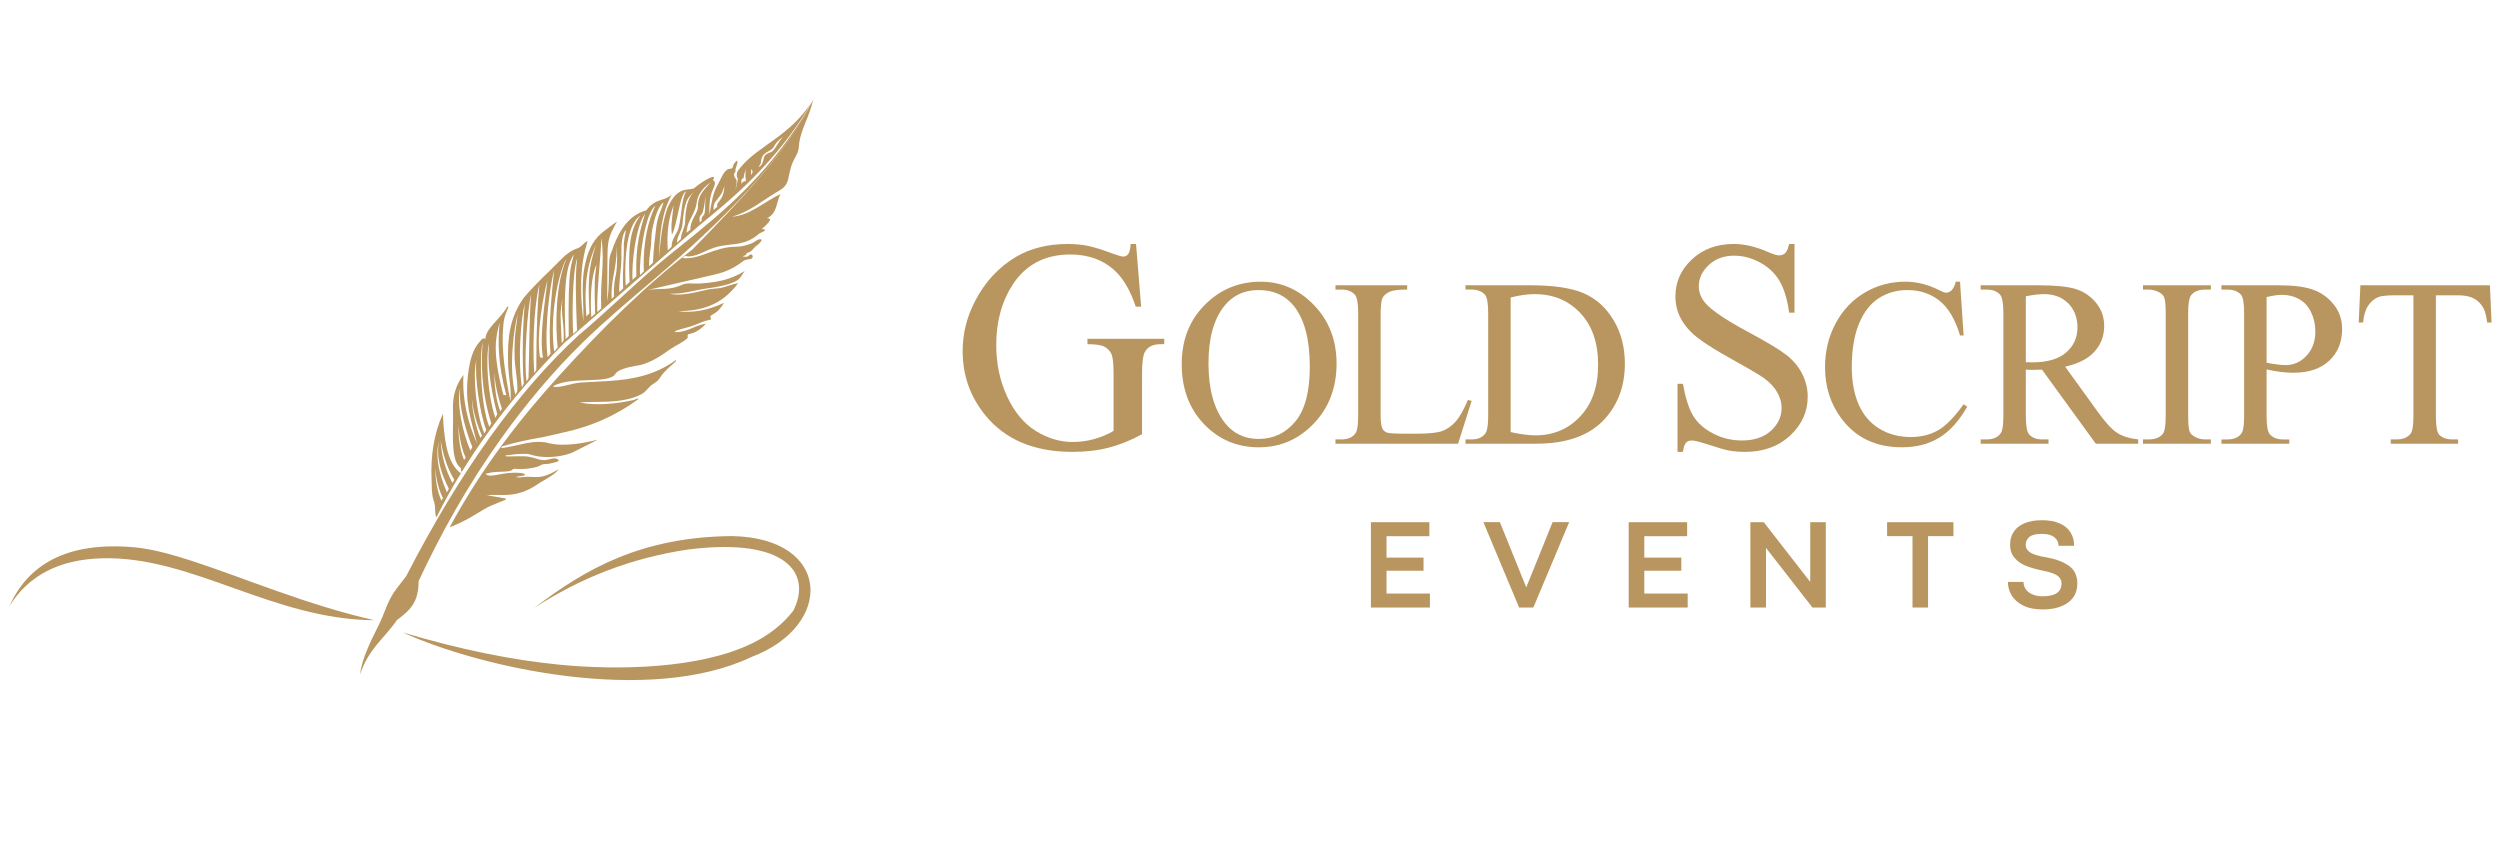 <?xml version="1.0" encoding="UTF-8"?>
<!DOCTYPE svg PUBLIC "-//W3C//DTD SVG 1.1//EN" "http://www.w3.org/Graphics/SVG/1.1/DTD/svg11.dtd">
<!-- Creator: CorelDRAW -->
<svg xmlns="http://www.w3.org/2000/svg" xml:space="preserve" width="3.425in" height="1.182in" version="1.1" style="shape-rendering:geometricPrecision; text-rendering:geometricPrecision; image-rendering:optimizeQuality; fill-rule:evenodd; clip-rule:evenodd"
viewBox="0 0 3425 1182"
 xmlns:xlink="http://www.w3.org/1999/xlink"
 xmlns:xodm="http://www.corel.com/coreldraw/odm/2003">
 <defs>
  <style type="text/css">
   <![CDATA[
    .fil0 {fill:none}
    .fil2 {fill:#B9965F}
    .fil1 {fill:#B9965F;fill-rule:nonzero}
   ]]>
  </style>
 </defs>
 <g id="Layer_x0020_1">
  <g id="_1669093151264">
   <rect class="fil0" x="-0.69" y="2.22" width="3424.71" height="1182.24"/>
   <g>
    <path class="fil1" d="M1556.38 334.25l6.99 85.9 -7.4 0c-7.06,-21.3 -16.24,-37.33 -27.4,-48.15 -16.17,-15.55 -36.92,-23.36 -62.27,-23.36 -34.52,0 -60.82,13.7 -78.84,41.17 -15.07,23.09 -22.6,50.69 -22.6,82.68 0,25.96 5,49.59 15.07,71.03 10,21.37 23.15,37.06 39.39,47.06 16.24,9.93 32.94,14.93 50.07,14.93 10,0 19.72,-1.3 29.11,-3.84 9.31,-2.53 18.35,-6.3 27.06,-11.3l0 -78.97c0,-13.7 -1.03,-22.67 -3.08,-26.85 -2.13,-4.24 -5.35,-7.47 -9.66,-9.66 -4.39,-2.26 -12.06,-3.36 -23.01,-3.36l0 -7.4 105.21 0 0 7.4 -5 0c-10.41,0 -17.54,3.5 -21.44,10.48 -2.68,4.93 -3.98,14.73 -3.98,29.39l0 83.5c-15.34,8.35 -30.54,14.45 -45.48,18.35 -15,3.91 -31.65,5.82 -49.94,5.82 -52.54,0 -92.4,-16.85 -119.66,-50.62 -20.48,-25.28 -30.69,-54.52 -30.69,-87.54 0,-23.97 5.75,-46.99 17.26,-68.91 13.63,-26.1 32.33,-46.23 56.1,-60.27 19.93,-11.65 43.43,-17.47 70.62,-17.47 9.87,0 18.84,0.82 26.92,2.4 8.08,1.65 19.52,5.14 34.39,10.62 7.46,2.8 12.53,4.24 15.07,4.24 2.54,0 4.66,-1.17 6.51,-3.49 1.78,-2.33 2.88,-6.92 3.29,-13.77l7.4 0z"/>
    <path class="fil1" d="M1727.11 385.92c28.1,0 52.49,10.7 73.06,32.09 20.63,21.39 30.94,48.07 30.94,80.1 0,32.96 -10.37,60.3 -31.16,82.07 -20.74,21.78 -45.89,32.63 -75.41,32.63 -29.8,0 -54.84,-10.64 -75.14,-31.87 -20.3,-21.22 -30.44,-48.67 -30.44,-82.39 0,-34.43 11.73,-62.53 35.14,-84.3 20.35,-18.88 44.69,-28.32 73.01,-28.32zm-3.06 11.46c-19.32,0 -34.87,7.2 -46.55,21.6 -14.57,17.96 -21.88,44.2 -21.88,78.8 0,35.41 7.53,62.7 22.65,81.8 11.62,14.52 26.9,21.77 45.94,21.77 20.35,0 37.1,-7.97 50.37,-23.84 13.26,-15.93 19.86,-40.98 19.86,-75.25 0,-37.16 -7.31,-64.87 -21.89,-83.1 -11.68,-14.51 -27.83,-21.77 -48.5,-21.77zm286.92 150.6l5.24 1.15 -18.66 58.77 -167.96 0 0 -5.89 8.13 0c9.17,0 15.71,-2.94 19.64,-8.9 2.24,-3.38 3.33,-11.24 3.33,-23.52l0 -140.45c0,-13.53 -1.47,-21.99 -4.47,-25.37 -4.15,-4.69 -10.31,-7.04 -18.5,-7.04l-8.13 0 0 -5.89 98.22 0 0 5.89c-11.52,-0.11 -19.59,0.93 -24.28,3.17 -4.64,2.19 -7.81,5.02 -9.5,8.35 -1.69,3.39 -2.56,11.46 -2.56,24.18l0 136.85c0,8.9 0.87,14.95 2.56,18.28 1.26,2.29 3.28,3.93 5.95,5.02 2.62,1.04 10.97,1.58 24.99,1.58l15.83 0c16.7,0 28.37,-1.2 35.08,-3.65 6.71,-2.46 12.88,-6.82 18.44,-13.04 5.51,-6.22 11.08,-16.04 16.64,-29.46zm-3.25 59.91l0 -5.89 8.13 0c9.17,0 15.67,-2.94 19.48,-8.79 2.34,-3.49 3.49,-11.4 3.49,-23.63l0 -140.45c0,-13.53 -1.48,-21.99 -4.48,-25.37 -4.14,-4.69 -10.31,-7.04 -18.5,-7.04l-8.13 0 0 -5.89 88.23 0c32.41,0 57.07,3.65 73.93,11.02 16.92,7.37 30.5,19.65 40.76,36.83 10.31,17.19 15.44,37.05 15.44,59.53 0,30.23 -9.17,55.44 -27.5,75.74 -20.57,22.65 -51.89,33.94 -94.02,33.94l-96.85 0zm61.87 -15.93c13.53,3 24.83,4.47 34,4.47 24.67,0 45.13,-8.67 61.44,-26.08 16.26,-17.35 24.39,-40.92 24.39,-70.66 0,-29.96 -8.13,-53.58 -24.39,-70.83 -16.31,-17.3 -37.21,-25.92 -62.75,-25.92 -9.55,0 -20.46,1.54 -32.69,4.64l0 184.38z"/>
    <path class="fil1" d="M1878.17 715.44l80.06 0 0 19.15 -58.68 0 0 29.3 50.7 0 0 18.04 -50.7 0 0 31.2 59.44 0 0 19.15 -80.83 0 0 -116.84zm154.06 -0.09l22.61 0 35.98 89.01 0.36 -0.18 35.89 -88.83 22.7 0 -49.06 116.93 -19.5 0 -48.98 -116.93zm199.09 0.09l80.06 0 0 19.15 -58.68 0 0 29.3 50.7 0 0 18.04 -50.7 0 0 31.2 59.44 0 0 19.15 -80.83 0 0 -116.84zm166.69 0l18.39 0 63.64 81.79 0 -81.79 21.32 0 0 116.84 -18.3 0 -63.67 -81.71 0 81.71 -21.38 0 0 -116.84zm222.12 19.06l-34.81 0 0 -19.06 90.91 0 0 19.06 -34.81 0 0 97.78 -21.29 0 0 -97.78zm178.19 100.45c-10.65,0 -19.53,-1.82 -26.66,-5.43 -7.13,-3.61 -12.41,-8.27 -15.78,-13.98 -3.37,-5.75 -5.07,-11.85 -5.07,-18.3l21.41 0c0,3.67 1.03,6.98 3.08,9.97 2.05,2.96 5.07,5.33 9.04,7.07 3.96,1.76 8.59,2.64 13.9,2.64 17.36,0 26.04,-5.84 26.04,-17.45 0,-3.49 -1.06,-6.36 -3.22,-8.65 -2.14,-2.26 -5.13,-4.08 -8.98,-5.48 -3.84,-1.41 -8.74,-2.67 -14.69,-3.81 -8.19,-1.73 -15.37,-3.78 -21.56,-6.19 -6.19,-2.41 -11.41,-5.98 -15.63,-10.76 -4.26,-4.75 -6.37,-10.88 -6.37,-18.39 0,-6.51 1.55,-12.29 4.72,-17.3 3.13,-5.02 7.98,-8.97 14.52,-11.85 6.54,-2.9 14.69,-4.33 24.49,-4.33 9.5,0 17.56,1.43 24.13,4.33 6.6,2.88 11.56,6.98 14.87,12.23 3.31,5.28 4.99,11.44 4.99,18.48l-21.37 0c0,-4.81 -1.94,-8.74 -5.78,-11.76 -3.84,-3.05 -9.54,-4.57 -17.1,-4.57 -8.06,0 -13.78,1.41 -17.09,4.22 -3.31,2.81 -4.98,6.37 -4.98,10.65 0,3.22 1.06,5.92 3.19,8.12 2.11,2.2 5.28,4.04 9.54,5.52 4.22,1.46 9.76,2.72 16.57,3.81 12.55,2.29 22.58,6.16 30.12,11.61 7.54,5.43 11.29,13.52 11.29,24.22 0,7.45 -1.94,13.81 -5.83,19.15 -3.9,5.33 -9.42,9.35 -16.57,12.11 -7.16,2.76 -15.57,4.13 -25.19,4.13z"/>
    <path class="fil2" d="M12.73 830.82c25.6,-41.84 67.54,-64.38 127.21,-65.96 123.25,-3.27 233.35,83.96 372.9,84.84 -91.79,-20.68 -178.87,-58.11 -249.09,-80.99 -29.94,-9.75 -56.81,-16.87 -79.69,-18.91 -95.08,-8.49 -146.66,25.6 -171.33,81.02z"/>
    <path class="fil2" d="M551.78 866.4c79.27,23.76 150.83,38.04 215.91,44.33 78.7,7.61 190.79,5.75 262.55,-29.25 21.83,-10.65 41.06,-24.97 56.48,-44.63 26.24,-51.18 -9.2,-101.05 -143.67,-84.06 -79.73,11.74 -149.2,39.72 -210.91,79.98 68.78,-52.6 146.01,-97.5 271.54,-98.33 135.74,3.02 139.33,122.72 25.98,165.57 -140.2,66.61 -371.58,14.91 -477.87,-33.62z"/>
    <path class="fil2" d="M493.27 924.26c11.3,-35.37 33.64,-49.81 50.46,-74.71 18.89,-14.1 29.69,-24.7 29.77,-53.46 30.94,-66.1 67.26,-131.39 113,-195.24 33.47,-46.72 71.07,-91.91 112.28,-132.07 31.46,-30.67 63.28,-57.15 98.79,-87.45 95.89,-81.82 175.03,-162.06 219.27,-248.23 -50.04,86.92 -101.22,136.27 -164.97,188.29 -17.01,13.88 -34.35,27.23 -51.02,41.52 -36.11,30.94 -71.07,65.32 -108.11,96.37 -82.2,75.65 -161.12,184.07 -236.28,330.15l-13.19 17.04c-12.42,15.94 -16.05,33.44 -24.67,50.46 -12.24,24.17 -23.39,47.87 -25.33,67.35z"/>
    <path class="fil2" d="M597.78 708.95c40.7,-81.43 98.48,-161.06 174.88,-238.73l171.69 -149.58c9.43,-8.22 18.7,-16.02 28.38,-23.93 51.57,-42.11 100.8,-90.16 140.81,-158.84 -32.37,49.8 -73.41,60.71 -98.63,91 -1.42,1.7 -2.79,3.47 -4.1,5.3 -1.19,1.41 -2.38,7.25 -0.46,9.57 1.52,1.84 -2.07,10.8 -2.24,16.52 -0.67,-5.19 3.17,-11.87 -0.45,-15.85 -1.52,-1.67 -2.39,-4.04 -1.93,-6.44 0.3,-1.53 2.07,-1.64 1.82,-3.35 -0.7,-4.8 4.58,-11.38 2.19,-14.69 -2.79,2.15 -5.55,5.59 -5.96,9.35 -0.28,2.58 -4.77,1.37 -7.19,2.93 -6.22,4 -8.98,13.41 -13.49,21.19 -6.65,11.46 -8.08,23.85 -11.21,40.74 -0.28,-13.22 0.15,-22.57 3.86,-32.19 1.65,-4.28 7.04,-13.43 0.88,-14.92 1.62,-3.41 3.38,-6.02 -2.6,-3.93 -6.1,2.12 -16.83,9.21 -23.46,15.06 -4.9,1.56 -11.02,1.18 -15.09,2.7 -9.5,3.57 -14.51,10.75 -20.54,22.83 -7.7,19.89 -9.94,45.15 -12,69.13 0.68,-30.48 3.26,-61.66 17.54,-86.31 -11.57,10.06 -21.89,4.37 -35.15,21.67 -22.15,6.01 -35.46,24.8 -44.85,49.24 -1.03,2.69 -1.69,5.56 -2.96,8.24 -2.8,5.95 -2.61,9.83 -2.96,16.5 -0.9,16.85 0.46,29.35 -2.69,50.56l0.37 -56.13c0.15,-24.07 0.14,-30.83 13.13,-53.05 -5.89,3.66 -10.96,8.14 -16.33,11.94 -14.91,10.57 -22.08,24.68 -26.35,41.91 -7.87,31.5 -2.37,55.05 -3.55,82.57 -4.07,-36.5 -5.75,-73 5.92,-109.5 -4.22,0.71 -8.34,7.76 -13.1,9.39 -8.6,2.95 -16.01,8.03 -22.69,14.94 -16.95,17.52 -34.59,32.75 -51.85,53.36 -19.93,28.66 -22.51,56.05 -21.18,94.26 1.06,15.8 4.41,29.67 3.19,47.41 -7.61,-36.98 -12.59,-72.2 -10.11,-101.21 1.01,-11.84 1.78,-15.08 6.36,-25.57 0.99,-2.26 1.29,-3.76 -0.61,-2.96 -10.44,18.16 -29.65,29.51 -30.11,44.49 -3.25,-3.11 -5.99,1.67 -8.2,4.1 -8.79,9.72 -13.27,24.72 -15.51,44.5 -4.43,39.04 2.89,57.73 12.42,94.65 -12.26,-27.6 -20.62,-59.24 -18.72,-94.18 -11.88,15.56 -14.98,31.7 -14.33,48.1 1.03,26.37 -4.43,70.29 11.05,79.64 0.77,0.94 -1.75,2.52 0.91,4.6l-1.36 2.3c-8.34,-5.91 -15.54,-17.52 -19.57,-36.5 -2.61,-12.3 -4.26,-27.31 -4.84,-44.99 -12.61,27.94 -16.93,58.29 -15.54,90.29 0.39,8.99 -0.2,18.6 2.47,27.36 4.09,11.02 1.05,17.28 4.06,24.5zm6.88 -23.17l2.16 -3.46c-5.31,-10.56 -9.19,-23.55 -10.37,-41.07 -0.06,15.31 2.07,30.25 8.21,44.53zm7.61 -11.28l2.62 -4.95c-10.7,-21.14 -17.63,-42.57 -13.54,-64.85 -5.16,19.26 -0.61,42.94 10.91,69.8zm-8.6 -70.98c1.06,22.06 7.13,41.03 16.11,58.14l2.63 -4.25c-7.65,-12.76 -14.39,-28.93 -18.74,-53.89zm32.13 26.73l2.16 -3.46c-5.32,-10.56 -8.81,-27.56 -9.99,-45.09 -0.06,15.31 1.69,34.27 7.83,48.55zm8.65 -12.91l2.62 -4.95c-8.06,-19.49 -19.36,-57.16 -16.62,-80.8 -5.17,19.26 2.48,58.89 14,85.74zm19.13 -23.41l2.62 -4.95c-8.06,-19.49 -16.3,-71.88 -13.56,-95.52 -5.17,19.26 -0.58,73.62 10.94,100.47zm6.85 -9.11l2.62 -4.95c-14.24,-44.91 -14.1,-86.06 -11.73,-110.41 -5.17,19.26 -2.41,88.51 9.11,115.36zm-12.29 15.18l2.16 -3.46c-5.31,-10.56 -12.63,-33.11 -13.81,-50.63 -0.06,15.31 5.52,39.81 11.65,54.09zm20.44 -27.51l2.62 -4.95c-11.13,-43.04 -13.48,-73.12 -11.12,-97.47 -5.17,19.26 -1.97,71.53 8.5,102.42zm6.86 -9.14l2.16 -3.46c-5.24,-15.47 -9.21,-32.18 -10.4,-49.7 -0.06,15.31 2.1,38.88 8.24,53.16zm4.15 -22.41l4.03 0.52c-11.83,-44.01 -11.51,-74.72 -9.14,-99.07 -5.17,19.26 -10.7,38.3 5.11,98.56zm16.52 -0.22l2.62 -4.94c0.68,-15.81 -3.39,-30.99 -3.75,-46.97 -0.71,-31.47 2.96,-45.03 4.28,-58.56 -5.17,19.26 -12.85,74.68 -3.15,110.47zm8.86 -10.19l2.62 -4.95c-2.77,-33.61 -1.05,-85.13 1.32,-109.48 -5.17,19.26 -9.7,75.92 -3.94,114.43zm6.51 -7.83l2.62 -4.95c0.91,-29.83 1.18,-89.71 3.54,-114.06 -5.16,19.26 -10.27,92.26 -6.17,119.01zm10.42 -11.48l2.81 -4.36c0.04,-62 1.94,-92.91 4.31,-117.26 -5.17,19.26 -10.38,67.39 -7.13,121.63zm7.91 -21.57l4.03 0.52c-5.37,-31.28 3.79,-81.99 6.16,-106.34 -5.17,19.26 -15.7,73.39 -10.19,105.83zm10.44 -0.19l4.02 -5.03c-3.74,-37.17 2.55,-90.17 4.92,-114.52 -5.16,19.26 -14.14,78.89 -8.93,119.56zm8.92 -7.81l4.79 -5.57c-3.15,-28.81 -3.17,-88.06 12.21,-121.52 -7.26,9.22 -24.3,68.77 -17,127.08zm10.39 -11.5l2.62 -3.65c1.16,-24.23 -4.03,-33.04 -1.66,-57.39 -3.73,23.15 -2.65,20.37 -0.96,61.04zm5.4 -5.51l4.22 -4.44c-1.5,-106.66 4.86,-94.53 6.68,-111.77 -5.01,11.37 -15.5,19.02 -10.9,116.21zm10.29 -7.06l5.26 -4.95c-1.71,-42.17 -2.71,-78.34 0.35,-98.92 -6.88,18.75 -7.06,80.31 -5.61,103.87zm18.06 -24.27l4.19 -3.94c-1.71,-42.17 -2.3,-61.02 9.13,-93.98 -17.59,37.65 -14.77,74.37 -13.31,97.93zm6.77 1.27l5.26 -4.94c-1.35,-41.04 -0.7,-48.35 1.87,-67.17 -7.99,17 -8.59,48.56 -7.13,72.12zm8.33 -7.03l5.26 -4.95c-1.71,-42.17 5.18,-58.62 0.24,-96.86 -0.99,29.26 -6.96,78.25 -5.5,101.81zm19.51 -18.03l3.05 -2.87c-0.03,-37.76 5.57,-18.5 4.28,-68.4 -1.29,36.24 -8.65,43.79 -7.33,71.27zm10.51 -9.39l5.26 -4.95c-1.07,-26.46 1.42,-42.01 0.94,-57.17 -0.26,-8.3 1.89,-15.52 3.03,-23.18 -5.56,6.05 -6.73,20.44 -6.33,32.3 0.66,19.72 -3.8,38.4 -2.89,52.99zm8.79 -8.79l5.26 -4.95c-1.71,-42.17 -0.82,-71.42 14.83,-90.74 -21.62,13.28 -21.54,72.12 -20.09,95.69zm9.3 -7.94l5.26 -4.95c-1.36,-43.5 5.97,-65.55 11.9,-85.58 -12.56,16.99 -18.56,67.04 -17.15,90.53zm10.31 -6.69l5.26 -4.95c-1.71,-42.17 7.05,-71.89 15.7,-89.74 -13.91,9.85 -22.42,71.13 -20.96,94.69zm12.42 -11.85l5.26 -4.95c0.78,-18.83 2.96,-34.72 4.66,-49.65 1.51,-13.21 7.23,-23.06 9.8,-33.08 -6.88,5.05 -12.08,20.42 -15.44,37.57 -1.34,6.84 -1.07,15.14 -1.81,22.01 -1.21,11.23 -2.93,20.61 -2.46,28.1zm25.66 -21.96l5.26 -4.94c-0.66,-10.15 7.78,-17.89 9.7,-26.22 4.67,-20.17 3.49,-37.57 9.98,-49.7 -8.91,4.5 -11.42,44.04 -19.31,59.62 -1.89,-13.11 0.52,-22.83 2.15,-40 -7.09,18.7 -9.45,37.63 -7.79,61.24zm12.51 -10.31l5.26 -4.95c0.5,-8.8 5.7,-16.42 5.84,-22 0.57,-22.33 4.41,-34.92 11.74,-42.28 -8.96,8.2 -12.58,12.34 -15.3,43.62 -0.89,10.19 -8.04,17.5 -7.54,25.61zm13.15 -13.73l5.29 -4.18c-0.52,-12.93 10.34,-22.74 10.32,-31.22 -0.06,-17.4 8.46,-22.72 17.31,-33.74 -11.37,8.58 -17.78,17.33 -18.96,27.64 -0.4,3.48 -1.4,6.93 -2.68,10.3 -4.3,11.32 -10.82,17.72 -11.27,31.2zm18.09 -14.12l2.55 -2.39c-0.85,-6.98 3.47,-5.61 4.22,-11 1.04,-7.46 0.06,-8.8 1.47,-23.74 -1.46,8.97 -2.71,21.93 -5.4,25.35 -2.61,3.31 -3.83,3.11 -2.84,11.78zm19.11 -17.01l5.26 -4.94c-3.45,-5.57 9.25,-7.61 9.2,-27.89 -4.69,19.64 -16.4,18.37 -14.46,32.83zm38.39 -35.5c0.96,-4.15 4.02,-3.35 4.85,-4.11 2.76,-2.51 -1.44,-0.76 0.89,-16.5 -4.07,11.09 -2.66,11.73 -3.19,12.67 -0.33,0.59 -4.36,-1.67 -2.56,7.95zm24.26 -23.31c4.29,-5.18 3.72,-3.44 5.32,-9.75 1.37,-5.43 1.4,-7.83 10.8,-10.82 6.44,-3.81 9.06,-14.23 16.56,-20.57 -13.31,7.73 -10.72,14.15 -17.69,18.04 -7.46,3.94 -11.06,6.11 -12.69,13.74 -0.1,2.75 -0.34,5.36 -2.73,7.85l0.44 1.52zm-11.21 2.43l-0.33 5.13c0,0 0.33,3.64 0.58,3.06 0.25,-0.58 1.82,-4.3 1.82,-4.3l-2.07 -3.89z"/>
    <path class="fil2" d="M616.02 722.34c43.2,-79.82 94.96,-147.29 150.93,-208.68 58.27,-64.15 118.12,-123.38 181.46,-171.7 65.74,-67.03 130,-134.2 165.13,-204.09 -4.28,22.11 -17.85,41.17 -19.03,62.65 -0.68,12.27 -8.8,17.08 -11.93,32.84 -1.46,4.41 -1.7,8.36 -2.81,12.39 -3.06,11.13 -8.9,13.32 -17.6,18.58 -19.11,11.56 -35.93,26.08 -59.34,32.52 24.38,-1.37 44.34,-20.69 66.5,-31.03 -6.13,11 -4.07,26.35 -18.4,33.02 7.91,0.45 2.58,5.12 -2.63,10.84l-4.62 3.87c10.43,1.62 -0.37,4.32 -3.44,6.37 -19.19,16.97 -36.08,13.4 -55.5,17.62 -17.07,3.71 -32.69,16.97 -46.16,12.93l-3.95 3c23.8,3.17 43.54,-15.56 74.23,-15.46 7.34,0.02 14.3,-2.13 21.01,-4.66 3.67,-1.38 6.63,-4.9 10.43,-5.43 4.61,-0.63 3.18,2.01 1.02,4.43 -1.27,1.42 -3.03,2.88 -5,4.35 -4.45,3.31 -6.48,8.99 -13.7,9.97 0.71,3.74 -3.49,3.01 -5.23,4.52 1.62,0.2 6.11,1.94 9.07,-1.48 2.24,-2.59 6.54,-0.25 3.98,4 -2.22,2.2 -8.03,0.81 -12.27,4.02 -11.32,8.56 -22.09,14.51 -38.66,18.29l-92.6 21.38c18.34,-3.22 29.24,1.22 48.19,-7.53 6.01,-2.78 16.18,-0.98 23.31,-1.45 19.51,-1.3 40.86,-3.79 61.81,-17.21 -7.21,10.81 -7.19,12.84 -20.24,17.34 -9,3.1 -19.88,5.04 -31.37,6.61 -17.22,2.34 -33.53,8.17 -51.5,7.12 12.53,3.63 31.31,-0.53 52.22,-5.52 6.09,-1.45 13.1,-1.15 19.44,-2.57 7.7,-1.72 14.78,-5.13 22.53,-6.25 -24.14,32.3 -52.83,37.74 -82.31,38.46 20.19,2.52 40.8,-1.12 63.1,-11.65 -5.99,9.07 -8.74,12.28 -17.22,16.96 -4.88,2.69 2.87,5.67 -3,6.62 -8.4,1.37 -16.56,6.02 -24.84,8.66 -10.51,3.35 -20.46,4.88 -22.91,7.57 3.69,1.57 15.07,-0.78 25.67,-5.8 5.92,-2.81 12.28,-4.2 17.37,-5.54 -5.37,6.35 -13.6,12.85 -23.3,14.44 -2.34,0.39 -1.63,2.14 -1.86,3.13 3.39,3.52 -17.29,12.74 -26.79,19.64 -13.56,9.86 -28.49,18.97 -45.72,21.02 -11.11,1.98 -22.46,5.24 -25.99,10.14 -7.91,15.74 -61.3,2.95 -86.06,17.72 6.89,3.38 24.98,-4.24 37.52,-5.15 13.28,-0.96 26.57,-1.35 39.8,-2.24 31.22,-2.11 62.07,-7.55 91.03,-28.57 3.53,1.2 -14.13,11.67 -21.49,23.95 -4.15,6.91 -9.73,7.83 -14.43,12.65 -3.87,3.98 -6.39,7.72 -11.26,10.24 -27.83,14.39 -65.28,8.67 -84.59,11.33 22.87,4.35 49.4,2 74.07,-3.47 2.27,-0.5 5.36,-3.11 6.77,-1.39 -33.04,24.08 -66.61,37.74 -100.5,45.26l-30.08 6.88c-20.28,3.43 -36.3,6.83 -56.05,12.58l-2.05 2.54c22.19,-1.95 43.32,-12.7 65.93,-6.78 19.71,5.16 48.91,-0.04 67.06,-4.91l-31.96 16.24c-10.44,5.96 -38.83,11.61 -61.26,4.06 -3.4,-1.15 -8.56,-0.6 -11.69,-0.64 -8.11,-0.12 -13.65,1.49 -21.44,1.93 -0.65,0.39 -0.56,1.41 1.88,1.47 7.64,0.19 21.15,-0.94 29.15,0.33 11.25,1.8 17.62,6.67 27.03,3.99 8.62,-2.46 11.27,-1.98 14.4,0.44 1.1,2.43 -5.23,3.54 -13.33,5.31 -3.39,0.74 -8.09,-0.37 -11.56,2.22 -3.18,2.39 -18.43,5.75 -31.74,4.88 -2.25,-0.15 -5.27,-0.77 -6.7,0.96 -4.07,4.92 -23.8,0.78 -36.8,5.88 7.98,6.79 20.74,-3.54 47.83,-1.37 8.66,1.18 6.35,2.89 4.68,3.66l-10.04 1.52c-0.6,1.5 3.26,0.61 4.89,0.92 19.98,-3.36 25.62,5.78 52.87,-11.31 -5.32,8.31 -20.07,14.36 -30.1,21.54 -29.65,19.35 -48.51,12.11 -68.45,14.21l25.41 4.34c4.26,1.51 -3.31,2.81 -20.06,10.16 -13.1,5.75 -29.45,19.4 -56.15,29.37z"/>
    <path class="fil1" d="M2458.47 334.25l0 94.12 -7.4 0c-2.4,-18.08 -6.72,-32.47 -12.94,-43.15 -6.24,-10.69 -15.14,-19.18 -26.72,-25.48 -11.5,-6.3 -23.43,-9.45 -35.75,-9.45 -13.97,0 -25.48,4.24 -34.59,12.74 -9.11,8.49 -13.7,18.22 -13.7,29.04 0,8.29 2.87,15.89 8.63,22.74 8.36,10 28.09,23.43 59.31,40.14 25.48,13.7 42.88,24.18 52.2,31.44 9.32,7.33 16.51,15.89 21.51,25.82 5,9.93 7.54,20.28 7.54,31.17 0,20.61 -8.02,38.36 -23.97,53.29 -16.03,14.93 -36.65,22.4 -61.79,22.4 -7.94,0 -15.34,-0.61 -22.33,-1.85 -4.17,-0.69 -12.74,-3.15 -25.82,-7.4 -13.01,-4.25 -21.3,-6.37 -24.8,-6.37 -3.35,0 -6.03,1.03 -7.94,3.02 -1.91,2.05 -3.35,6.23 -4.31,12.6l-7.4 0 0 -93.29 7.4 0c3.49,19.52 8.15,34.18 14.04,43.84 5.89,9.73 14.93,17.81 27.06,24.17 12.12,6.44 25.41,9.66 39.86,9.66 16.71,0 30,-4.45 39.66,-13.29 9.72,-8.91 14.59,-19.39 14.59,-31.44 0,-6.71 -1.85,-13.49 -5.48,-20.34 -3.7,-6.85 -9.38,-13.22 -17.12,-19.18 -5.21,-4.04 -19.52,-12.53 -42.88,-25.55 -23.35,-12.94 -40,-23.35 -49.86,-31.1 -9.86,-7.74 -17.4,-16.37 -22.47,-25.69 -5.14,-9.39 -7.67,-19.72 -7.67,-30.96 0,-19.52 7.53,-36.37 22.53,-50.48 15,-14.11 34.18,-21.17 57.33,-21.17 14.52,0 29.86,3.57 46.1,10.62 7.53,3.35 12.81,5 15.89,5 3.49,0 6.37,-1.03 8.56,-3.08 2.19,-2.13 3.97,-6.24 5.34,-12.54l7.4 0z"/>
    <path class="fil1" d="M2685.26 385.92l4.91 73.66 -4.91 0c-6.61,-22.04 -15.99,-37.97 -28.21,-47.63 -12.22,-9.71 -26.85,-14.57 -43.98,-14.57 -14.3,0 -27.28,3.65 -38.85,10.96 -11.57,7.31 -20.68,18.94 -27.34,34.98 -6.6,15.98 -9.93,35.9 -9.93,59.69 0,19.65 3.11,36.67 9.39,51.07 6.28,14.41 15.71,25.43 28.26,33.13 12.61,7.69 26.96,11.51 43.06,11.51 14.02,0 26.41,-3 37.11,-9 10.74,-6 22.53,-17.95 35.35,-35.85l4.96 3.27c-10.86,19.26 -23.52,33.34 -37.98,42.29 -14.46,8.9 -31.65,13.37 -51.51,13.37 -35.85,0 -63.62,-13.31 -83.27,-39.99 -14.68,-19.86 -22.04,-43.22 -22.04,-70.06 0,-21.67 4.86,-41.58 14.52,-59.7 9.66,-18.17 22.97,-32.19 39.89,-42.18 16.97,-9.99 35.47,-14.95 55.55,-14.95 15.61,0 30.99,3.82 46.22,11.51 4.42,2.35 7.64,3.55 9.55,3.55 2.83,0 5.34,-1.04 7.47,-3.06 2.78,-2.89 4.74,-6.87 5.89,-12l5.89 0zm244.1 221.97l-58.11 0 -73.72 -101.49c-5.3,0.22 -9.6,0.33 -12.93,0.33 -1.36,0 -2.84,-0.05 -4.37,-0.11 -1.58,-0.05 -3.17,-0.11 -4.85,-0.22l0 63.19c0,13.64 1.47,22.1 4.47,25.38 4.04,4.69 10.09,7.04 18.17,7.04l8.46 0 0 5.89 -92.98 0 0 -5.89 8.13 0c9.17,0 15.72,-3 19.65,-8.95 2.24,-3.27 3.33,-11.13 3.33,-23.46l0 -140.45c0,-13.64 -1.48,-22.1 -4.48,-25.37 -4.15,-4.69 -10.31,-7.04 -18.5,-7.04l-8.13 0 0 -5.89 79.01 0c23.08,0 40.05,1.69 50.96,5.02 10.96,3.38 20.24,9.6 27.82,18.6 7.64,9.01 11.46,19.76 11.46,32.25 0,13.37 -4.37,24.94 -13.04,34.76 -8.73,9.82 -22.15,16.75 -40.44,20.85l44.91 62.15c10.26,14.3 19.04,23.85 26.41,28.54 7.31,4.74 16.91,7.69 28.75,9l0 5.89zm-153.98 -111.64c2.02,0 3.76,0 5.24,0.06 1.47,0.06 2.67,0.11 3.6,0.11 20.46,0 35.91,-4.48 46.27,-13.43 10.43,-9 15.61,-20.41 15.61,-34.27 0,-13.53 -4.2,-24.56 -12.55,-33.07 -8.4,-8.45 -19.53,-12.72 -33.34,-12.72 -6.11,0 -14.41,0.99 -24.82,2.95l0 90.36zm253.49 105.75l0 5.89 -92.98 0 0 -5.89 7.7 0c9,0 15.5,-2.62 19.59,-7.8 2.57,-3.44 3.82,-11.63 3.82,-24.61l0 -140.45c0,-10.96 -0.71,-18.22 -2.07,-21.71 -1.09,-2.68 -3.27,-4.97 -6.6,-6.87 -4.69,-2.57 -9.6,-3.82 -14.73,-3.82l-7.7 0 0 -5.89 92.98 0 0 5.89 -7.8 0c-8.85,0 -15.28,2.62 -19.32,7.8 -2.67,3.44 -3.98,11.63 -3.98,24.61l0 140.45c0,10.97 0.71,18.23 2.07,21.72 1.04,2.67 3.27,4.96 6.71,6.87 4.58,2.57 9.39,3.82 14.52,3.82l7.8 0zm76.37 -95.87l0 63.46c0,13.64 1.47,22.1 4.47,25.38 4.04,4.69 10.15,7.04 18.33,7.04l8.3 0 0 5.89 -92.98 0 0 -5.89 8.19 0c9.17,0 15.77,-3 19.69,-8.95 2.13,-3.27 3.22,-11.13 3.22,-23.46l0 -140.45c0,-13.64 -1.42,-22.1 -4.31,-25.37 -4.2,-4.69 -10.36,-7.04 -18.6,-7.04l-8.19 0 0 -5.89 79.56 0c19.43,0 34.7,2.02 45.94,6 11.19,3.98 20.63,10.75 28.32,20.24 7.7,9.49 11.52,20.73 11.52,33.72 0,17.73 -5.84,32.14 -17.52,43.22 -11.68,11.07 -28.15,16.64 -49.49,16.64 -5.24,0 -10.86,-0.38 -16.92,-1.15 -6.11,-0.71 -12.61,-1.85 -19.53,-3.38zm0 -9.17c5.62,1.09 10.64,1.91 15,2.4 4.31,0.55 8.07,0.82 11.13,0.82 11.08,0 20.57,-4.31 28.59,-12.88 8.02,-8.57 12.06,-19.65 12.06,-33.23 0,-9.39 -1.91,-18.12 -5.73,-26.14 -3.82,-8.02 -9.28,-14.02 -16.26,-18 -7.04,-3.99 -15,-6 -23.9,-6 -5.46,0 -12.38,1.04 -20.89,3.06l0 89.98zm305.93 -106.13l2.29 51.02 -6.06 0c-1.2,-8.95 -2.78,-15.39 -4.8,-19.21 -3.33,-6.16 -7.69,-10.75 -13.21,-13.64 -5.51,-2.94 -12.71,-4.42 -21.66,-4.42l-30.56 0 0 165.66c0,13.37 1.42,21.72 4.31,25.05 4.04,4.47 10.26,6.71 18.66,6.71l7.48 0 0 5.89 -92.33 0 0 -5.89 7.81 0c9.27,0 15.82,-2.78 19.75,-8.35 2.35,-3.44 3.55,-11.24 3.55,-23.41l0 -165.66 -26.02 0c-10.15,0 -17.36,0.76 -21.61,2.24 -5.57,2.02 -10.26,5.89 -14.24,11.68 -3.93,5.73 -6.27,13.53 -7.04,23.35l-6.06 0 2.29 -51.02 177.45 0z"/>
   </g>
  </g>
 </g>
</svg>
